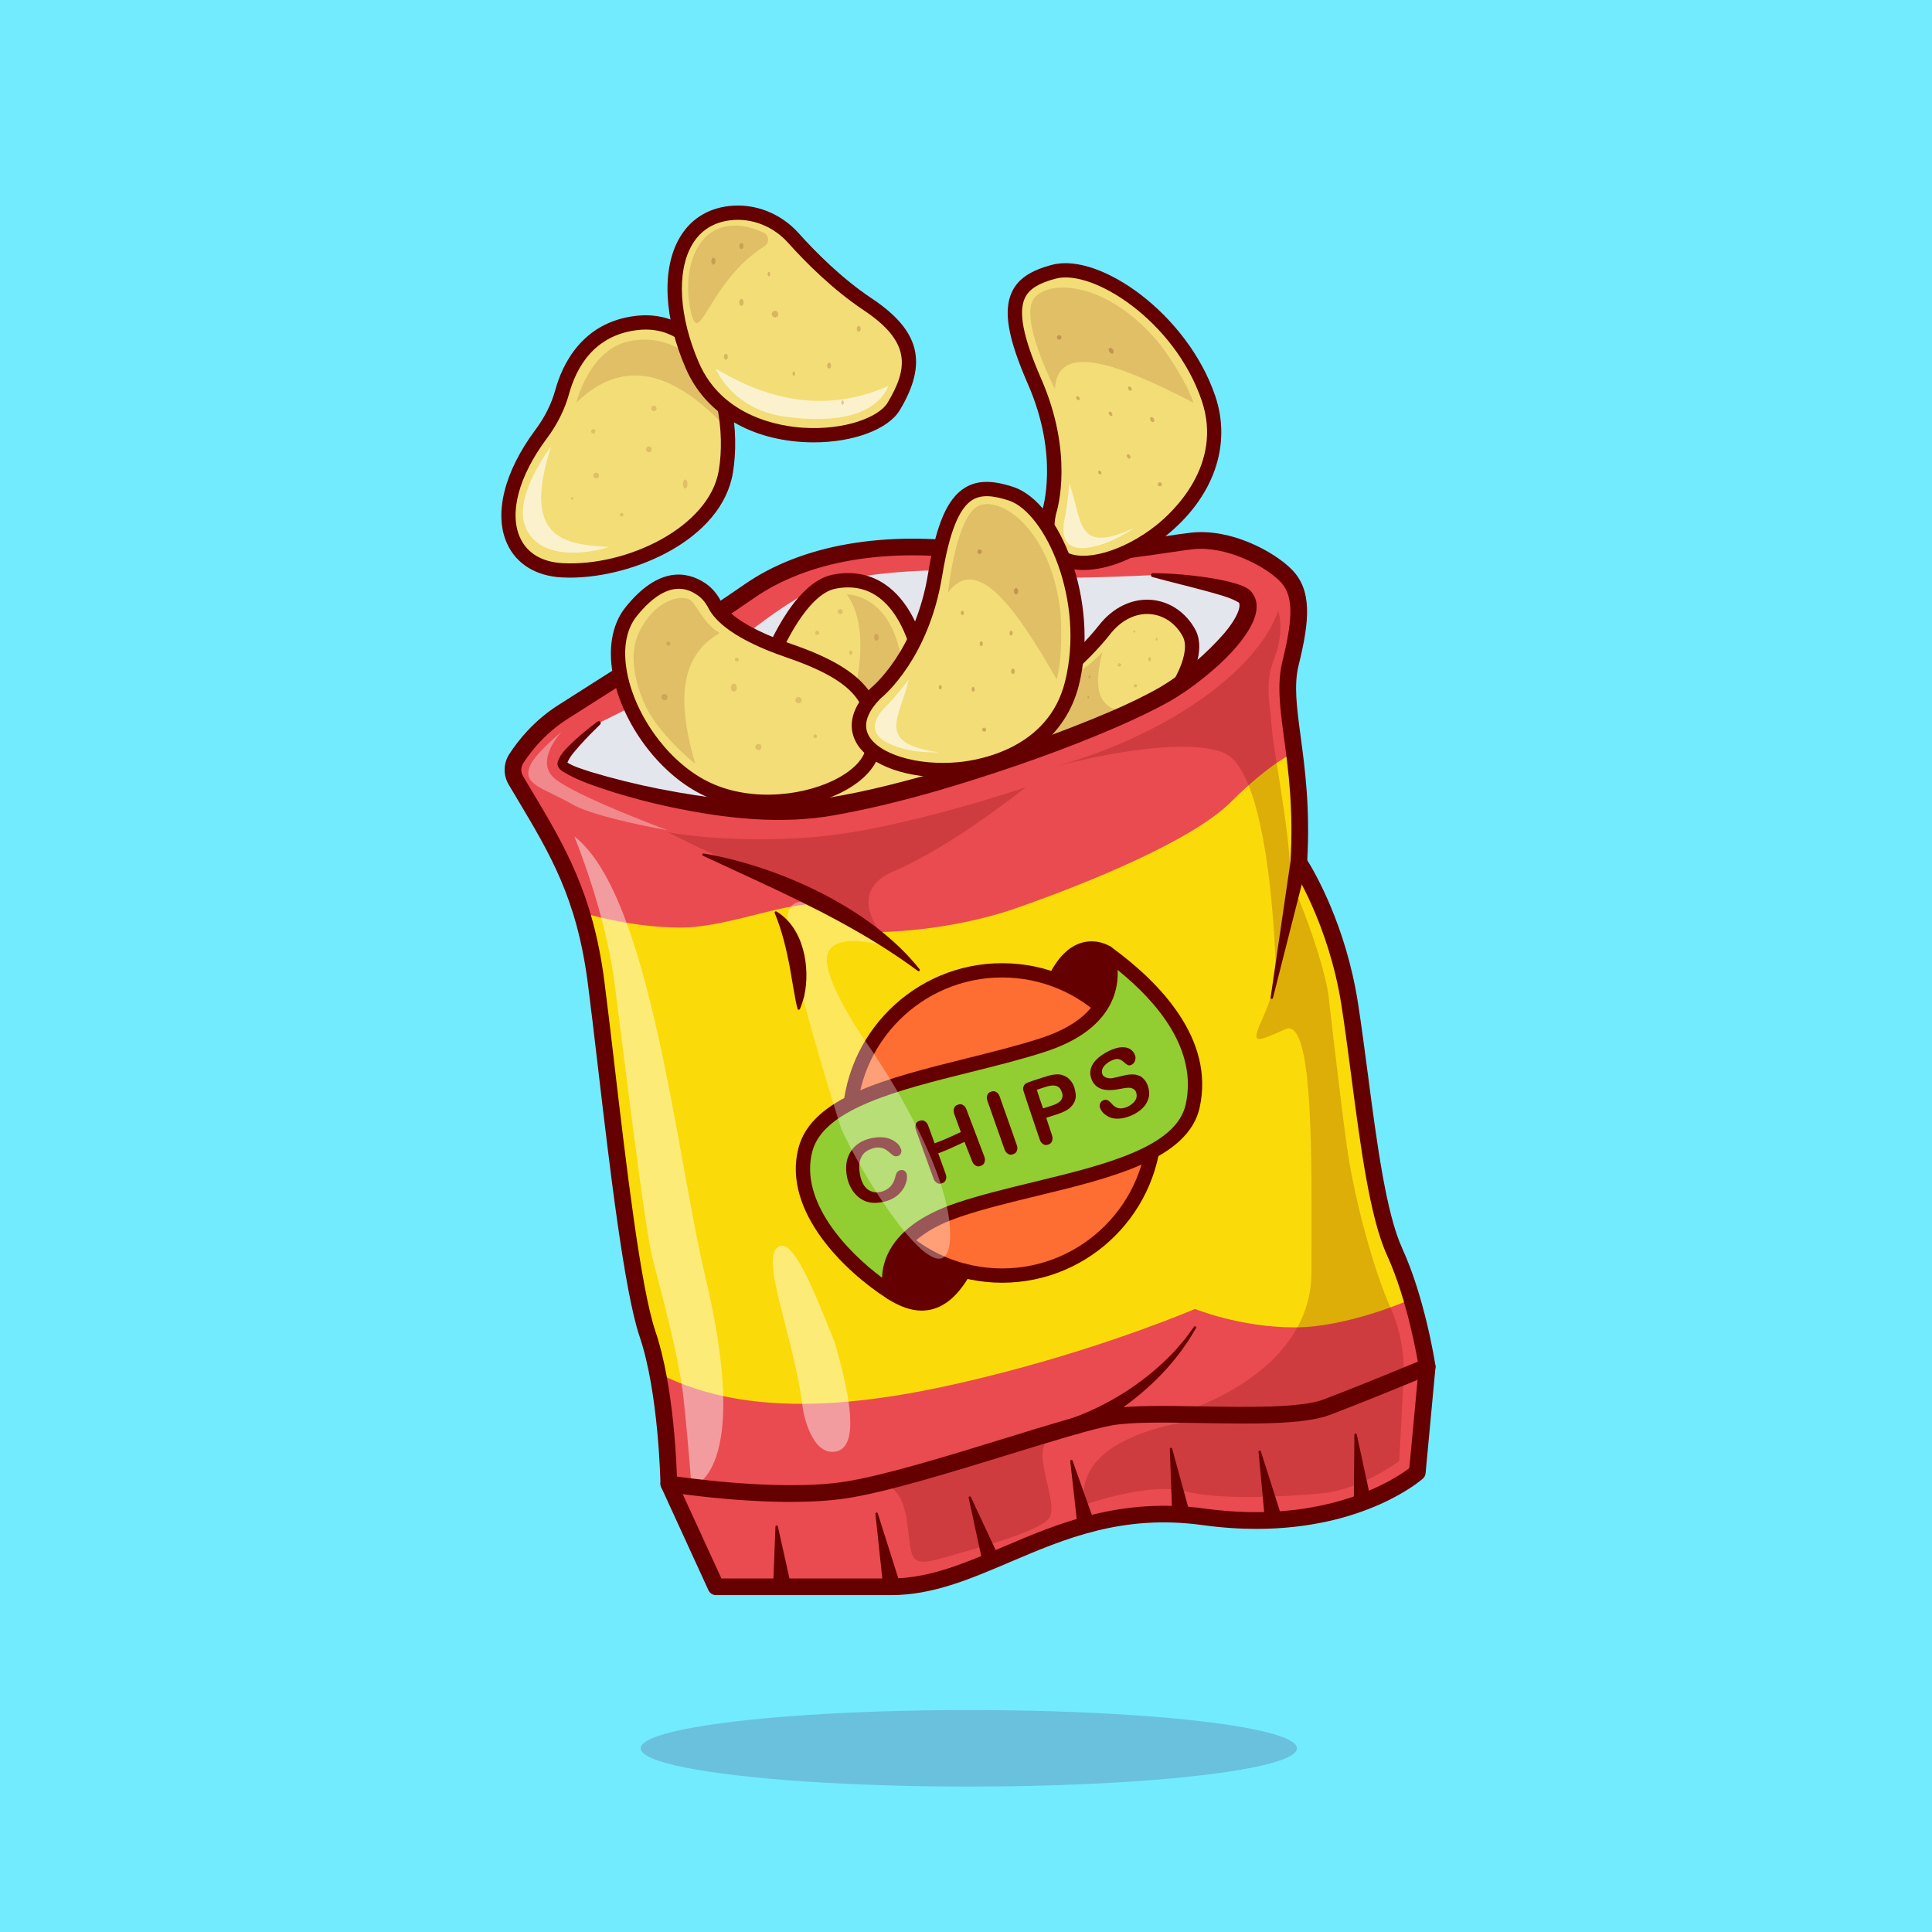 <?xml version="1.0" encoding="utf-8"?>
<!-- Generator: Adobe Illustrator 27.5.0, SVG Export Plug-In . SVG Version: 6.00 Build 0)  -->
<svg version="1.1" id="Layer_1" xmlns="http://www.w3.org/2000/svg" xmlns:xlink="http://www.w3.org/1999/xlink" x="0px" y="0px"
	 viewBox="0 0 4000 4000" style="enable-background:new 0 0 4000 4000;" xml:space="preserve">
<g>
	<g>
		<rect style="fill:#73EBFF;" width="4000" height="4000"/>
	</g>
	<g>
		<g style="opacity:0.2;">
			<g>
				<ellipse style="fill:#401B56;" cx="2005.887" cy="3619.68" rx="679.428" ry="79.245"/>
			</g>
		</g>
		<g>
			<g>
				<g>
					<path style="fill:#F3DD77;" d="M1120.292,898.846c19.615-26.305,34.906-55.692,43.612-87.33
						c14.168-51.487,52.323-130.73,153.744-142.799c152.131-18.103,206.918,177.075,185.15,307.682
						c-21.768,130.608-206.135,211.545-338.724,204.339C1042.937,1174.156,1009.2,1047.828,1120.292,898.846z"/>
				</g>
				<g style="opacity:0.14;">
					<g>
						<path style="fill:#640000;" d="M1193.399,833.451c0,0,26.048-109.706,109.329-126.949
							c83.281-17.243,132.809,38.194,132.809,38.194l52.924,88.755l14.336,50.986C1398.28,774.03,1294.828,735.539,1193.399,833.451
							z"/>
					</g>
				</g>
				<g>
					<path style="fill:#640000;" d="M1180.071,1195.961c-5.708,0-11.309-0.149-16.802-0.447
						c-53.374-2.901-93.472-27.359-112.908-68.87c-28.594-61.072-6.885-149.536,58.069-236.643
						c19.487-26.135,33.35-53.862,41.206-82.412c14.214-51.655,54.714-140.293,166.262-153.567
						c51.648-6.113,97.722,10.313,133.291,47.581c66.919,70.12,82.266,192.861,68.203,277.229
						C1494.26,1117.643,1311.118,1195.956,1180.071,1195.961z M1337,682.343c-5.745,0-11.614,0.356-17.605,1.069
						c-89.629,10.664-126.27,77.683-141.223,132.029c-8.838,32.114-24.319,63.152-46.016,92.251l0,0
						c-58.325,78.218-78.884,155.376-54.993,206.404c14.805,31.619,45.134,49.553,87.712,51.868
						c133.557,7.244,303.831-75.034,323.328-191.995c13.298-79.797-3.186-191.958-60.425-251.934
						C1402.598,695.648,1372.124,682.343,1337,682.343z M1120.293,898.847h0.049H1120.293z"/>
				</g>
				<g style="opacity:0.63;">
					<g>
						<path style="fill:#FFFFFF;" d="M1140.943,924.363c0,0-77.051,100.219-54.305,163.322
							c22.746,63.102,104.927,66.037,174.633,44.758C1167.177,1127.601,1079.34,1115.281,1140.943,924.363z"/>
					</g>
				</g>
				<g style="opacity:0.14;">
					<g>
						<path style="fill:#640000;" d="M1290.743,1065.673c0,2.026-1.643,3.669-3.669,3.669c-2.026,0-3.669-1.643-3.669-3.669
							c0-2.026,1.642-3.669,3.669-3.669C1289.1,1062.004,1290.743,1063.647,1290.743,1065.673z"/>
					</g>
				</g>
				<g style="opacity:0.14;">
					<g>
						<path style="fill:#640000;" d="M1349.413,930.341c0,3.301-2.676,5.977-5.977,5.977c-3.301,0-5.977-2.676-5.977-5.977
							c0-3.301,2.676-5.977,5.977-5.977C1346.737,924.363,1349.413,927.039,1349.413,930.341z"/>
					</g>
				</g>
				<g style="opacity:0.14;">
					<g>
						<circle style="fill:#640000;" cx="1228.374" cy="892.997" r="4.403"/>
					</g>
				</g>
				<g style="opacity:0.14;">
					<g>
						<path style="fill:#640000;" d="M1359.41,845.578c0,3.124-2.532,5.656-5.656,5.656s-5.656-2.532-5.656-5.656
							c0-3.124,2.532-5.656,5.656-5.656S1359.41,842.455,1359.41,845.578z"/>
					</g>
				</g>
				<g style="opacity:0.14;">
					<g>
						<ellipse style="fill:#640000;" cx="1418.66" cy="1002.081" rx="4.647" ry="9.294"/>
					</g>
				</g>
				<g style="opacity:0.14;">
					<g>
						<path style="fill:#640000;" d="M1240.237,984.532c0,3.276-2.656,5.931-5.931,5.931c-3.276,0-5.931-2.655-5.931-5.931
							c0-3.276,2.655-5.931,5.931-5.931C1237.581,978.601,1240.237,981.256,1240.237,984.532z"/>
					</g>
				</g>
				<g style="opacity:0.14;">
					<g>
						<circle style="fill:#640000;" cx="1184.588" cy="1031.915" r="2.44"/>
					</g>
				</g>
			</g>
			<g>
				<path style="fill:#EA4B50;" d="M2954.793,2829.77l-20.469,218.754c0,0-149.651,132.041-442.192,91.94
					c-292.494-40.101-450.037,144.817-647.185,144.817c-197.1,0-362.436,0-362.436,0l-97.859-213.28
					c0,0-1.826-119.809-23.33-229.851c-5.525-28.115-12.331-55.589-20.667-80.3c-41.087-121.289-80.251-526.192-106.639-729.261
					c-7.102-54.799-17.362-101.607-30.187-143.583c-32.258-105.554-80.595-180.231-135.74-273.257
					c-8.237-13.86-7.99-31.271,0.74-44.885c15.932-24.761,46.661-64.467,95.245-95.739
					c76.305-49.177,269.261-169.133,387.394-251.16c118.132-81.977,290.076-107.429,472.182-81.73
					c182.056,25.747,371.955-14.205,444.412-22.245c72.507-8.089,157.394,34.478,193.549,70.682
					c36.205,36.204,33.047,90.708,10.309,182.451c-12.677,51.15-1.875,107.824,7.891,184.621
					c7.744,60.817,14.847,134.31,9.125,227.731c0,0,78.13,117.392,105.505,293.529c27.374,176.088,45.969,409.885,92.926,512.628
					c14.205,31.124,25.994,65.207,35.563,97.663C2944.83,2763.97,2954.793,2829.77,2954.793,2829.77z"/>
			</g>
			<g style="opacity:0.2;">
				<g>
					<path style="fill:#640000;" d="M1814.886,3072.726c0,0,48.061-11.985,61.635,70.195c13.574,82.18-1.467,105.293,78.878,81.813
						c80.346-23.48,186.853-51.401,214.331-78.878c27.478-27.478-35.182-131.379,0-166.561l-173.827,45.492"/>
				</g>
			</g>
			<g>
				<path style="fill:#E4E6ED;" d="M2446.161,1415.689c-99.882,73.246-446.188,197.544-674.166,244.698
					c-49.078,10.161-92.631,16.721-127.108,18.447c-194.684,9.816-480.814-76.058-480.814-97.317
					c0-21.308,75.812-84.64,75.812-84.64s222.009-108.415,250.222-136.579c28.164-28.213,151.229-128.638,222.453-151.574
					c5.13-1.677,10.901-3.305,17.115-4.834c79.708-20.075,240.358-31.42,320.016-15.932c85.825,16.771,336.787,2.713,336.787,2.713
					s168.048,22.245,190.786,44.984C2600.004,1258.394,2567.45,1326.659,2446.161,1415.689z"/>
			</g>
			<g>
				<path style="fill:#FBDA09;" d="M2922.93,2689.294c0,0-130.463,58.893-242.972,58.893c-112.508,0-205.732-38.177-205.732-38.177
					s-168.246,72.408-399.478,132.091c-231.183,59.683-505.92,108.563-713.427,0.049c-5.525-28.115-12.331-55.589-20.667-80.3
					c-41.087-121.289-80.251-526.192-106.639-729.261c-7.102-54.799-17.362-101.607-30.187-143.583
					c3.059,0.937,100.819,31.468,205.289,31.468c106.146,0,245.438-66.341,306.403-43.948c60.965,22.443,99.29,53.271,99.29,53.271
					s145.063,0.986,291.605-50.41c146.542-51.347,362.337-139.144,442.489-219.296c80.104-80.152,130.907-102.348,130.907-102.348
					c7.744,60.817,14.847,134.31,9.125,227.731c0,0,78.13,117.392,105.505,293.529c27.374,176.088,45.969,409.885,92.926,512.628
					C2901.573,2622.755,2913.362,2656.838,2922.93,2689.294z"/>
			</g>
			<g style="opacity:0.2;">
				<g>
					<path style="fill:#640000;" d="M2684.38,1850.144c0,0,48.794,115.107,65.304,203.891c0,0,22.746,200.388,38.155,314.449
						c15.409,114.062,57.79,265.463,90.897,338.347c33.107,72.884,27.326,143.149,27.326,143.149l-8.894,174.807
						c0,0-79.734,60.272-163.382,67.435c-83.648,7.163-207.896,13.767-281.76-4.944c-73.864-18.711-204.961,27.76-204.961,27.76
						s-55.276-148.707,284.206-181.97l-97.222-4.843c0,0,281.149-75.895,281.149-294.295c0-218.4,6.573-530.489-54.191-503.096
						c-60.763,27.393-71.077,31.796-49.513-16.632s25.62-66.028,43.949-158.23C2673.773,1863.77,2684.38,1850.144,2684.38,1850.144z
						"/>
				</g>
			</g>
			<g>
				<path style="fill:#640000;" d="M1844.971,3302.533h-362.473c-6.748,0-12.878-3.931-15.691-10.066l-97.834-213.279
					c-0.999-2.175-1.533-4.534-1.57-6.929c-0.029-1.86-3.384-187.563-43.115-304.863c-31.924-94.253-62.256-352.869-86.628-560.671
					c-7.471-63.691-14.526-123.85-20.779-171.922c-22.678-174.343-77.173-265.508-146.169-380.925
					c-5.737-9.6-11.565-19.348-17.471-29.304l0,0c-11.677-19.692-11.262-43.843,1.079-63.03
					c18.181-28.264,50.354-68.723,100.378-100.95c19.08-12.292,45.437-29.002,76.094-48.435
					c93.894-59.521,222.488-141.042,310.835-202.363c118.164-82.019,290.2-112.07,484.426-84.634
					c146.211,20.664,297.905-1.797,388.535-15.212c20.381-3.018,37.981-5.622,51.584-7.139
					c81.987-9.131,170.769,38.738,207.668,75.637c42.979,42.979,37.981,105.444,14.822,198.821
					c-10.12,40.806-3.833,87.671,4.128,147.009c8.85,65.972,19.827,147.81,13.726,256.624
					c15.352,24.614,80.154,135.788,104.985,295.427c7.273,46.755,14.06,98.567,20.623,148.674
					c18.433,140.723,37.495,286.24,70.962,359.448c47.422,103.735,67.932,237.109,68.782,242.737
					c0.21,1.384,0.249,2.791,0.117,4.185l-20.452,218.745c-0.408,4.375-2.471,8.43-5.767,11.338
					c-5.5,4.856-120.786,103.933-344.441,103.945c-34.597,0-71.75-2.368-111.533-7.822
					c-165.913-22.756-284.758,27.922-399.67,76.934C2008.098,3269.494,1930.625,3302.533,1844.971,3302.533z M1493.572,3268.007
					h351.399c78.599,0,152.92-31.697,231.606-65.254c113.677-48.479,242.507-103.43,417.908-79.382
					c252.253,34.604,395.349-62.341,423.352-83.733l19.57-209.319c-2.766-17.148-23.42-138.977-65.723-231.511
					c-35.627-77.932-55.029-226.064-73.794-369.319c-6.538-49.905-13.296-101.506-20.505-147.852
					c-26.431-169.917-102.051-285.457-102.81-286.604c-2.075-3.127-3.081-6.855-2.852-10.603
					c6.604-108.274-4.351-189.941-13.154-255.561c-8.447-62.979-15.122-112.722-3.418-159.91
					c23.528-94.875,22.031-138.34-5.725-166.096c-32.334-32.334-112.698-73.164-179.431-65.735
					c-12.988,1.445-30.303,4.009-50.352,6.975c-92.48,13.691-247.261,36.604-398.42,15.249
					c-185.596-26.235-348.916,1.77-459.91,78.809c-88.938,61.733-217.883,143.474-312.036,203.161
					c-30.571,19.377-56.855,36.04-75.879,48.296c-44.827,28.88-73.706,65.21-90.042,90.603c-5.222,8.123-5.383,18.369-0.42,26.741
					l0,0c5.884,9.922,11.692,19.636,17.41,29.202c68.237,114.15,127.17,212.734,150.771,394.187
					c6.282,48.286,13.35,108.55,20.833,172.354c24.182,206.191,54.28,462.808,85.037,553.618
					c38.804,114.561,44.226,283.938,44.863,311.736L1493.572,3268.007z"/>
			</g>
			<g style="opacity:0.45;">
				<path style="fill:#FFFFFF;" d="M1729.035,3005.463c-49.818,7.595-65.749-82.126-66.637-87.551
					c-0.049-0.149-0.049-0.248-0.049-0.248c-17.707-151.869-95.492-324.308-46.316-338.266c29.2-8.286,71.817,98.5,113.002,202.082
					l4.16,15.407C1759.139,2890.901,1780.381,2997.621,1729.035,3005.463z"/>
			</g>
			<g>
				<g>
					<path style="fill:#F3DD77;" d="M2155.591,1427.229c0,0,76.799-54.096,131.586-123.812
						c54.787-69.715,139.807-57.492,174.633,7.329s-81.202,225.261-203.004,256.079S2024.005,1551.04,2155.591,1427.229z"/>
				</g>
				<g style="opacity:0.14;">
					<g>
						<path style="fill:#640000;" d="M2282.379,1350.368c0,0-28.948,30.267-51.392,41.457
							c-22.444,11.19-72.706,144.916-72.706,144.916l168.763-63.836C2282.039,1468.011,2259.559,1436.227,2282.379,1350.368z"/>
					</g>
				</g>
				<g>
					<path style="fill:#640000;" d="M2188.218,1590.87c-44.077,0-83.206-11.789-99.431-41.392
						c-13.149-23.992-13.994-66.545,56.665-133.027c0.505-0.476,1.047-0.918,1.614-1.318c0.752-0.53,75.737-53.75,128.479-120.859
						c28.86-36.729,68.469-55.796,108.774-52.3c37.659,3.267,71.499,26.358,90.525,61.768c12.649,23.542,10.386,56.299-6.543,94.727
						c-31.396,71.262-114.219,159.514-205.867,182.703C2238.196,1587.304,2212.456,1590.87,2188.218,1590.87z M2164.998,1438.698
						c-43.203,40.849-61.519,76.013-50.259,96.555c14.475,26.416,74.851,33.821,140.435,17.226
						c79.561-20.129,157.07-100.181,186.042-165.945c12.935-29.355,15.618-53.784,7.559-68.784
						c-14.497-26.982-38.923-43.855-67.014-46.292c-30.164-2.593-60.366,12.371-82.947,41.101
						C2245.857,1379.945,2174.216,1432.111,2164.998,1438.698z"/>
				</g>
				<g style="opacity:0.14;">
					<g>
						<path style="fill:#640000;" d="M2350.646,1307.627c0,1.182-0.958,2.14-2.14,2.14c-1.182,0-2.14-0.958-2.14-2.14
							c0-1.182,0.958-2.14,2.14-2.14C2349.688,1305.487,2350.646,1306.445,2350.646,1307.627z"/>
					</g>
				</g>
				<g style="opacity:0.14;">
					<g>
						<circle style="fill:#640000;" cx="2253.424" cy="1443.554" r="2.14"/>
					</g>
				</g>
				<g style="opacity:0.14;">
					<g>
						<ellipse style="fill:#640000;" cx="2380.241" cy="1364.676" rx="2.935" ry="4.403"/>
					</g>
				</g>
				<g style="opacity:0.14;">
					<g>
						<path style="fill:#640000;" d="M2396.75,1323.219c0,1.621-0.876,2.935-1.957,2.935s-1.957-1.314-1.957-2.935
							s0.876-2.935,1.957-2.935S2396.75,1321.598,2396.75,1323.219z"/>
					</g>
				</g>
				<g style="opacity:0.14;">
					<g>
						<ellipse style="fill:#640000;" cx="2255.564" cy="1401.486" rx="1.957" ry="2.935"/>
					</g>
				</g>
				<g style="opacity:0.14;">
					<g>
						<path style="fill:#640000;" d="M2321.174,1376.661c0,1.959-1.588,3.546-3.546,3.546c-1.958,0-3.546-1.588-3.546-3.546
							c0-1.959,1.588-3.547,3.546-3.547C2319.586,1373.114,2321.174,1374.702,2321.174,1376.661z"/>
					</g>
				</g>
				<g style="opacity:0.14;">
					<g>
						<path style="fill:#640000;" d="M2354.192,1419.742c0,1.959-1.588,3.547-3.546,3.547c-1.958,0-3.546-1.588-3.546-3.547
							s1.588-3.546,3.546-3.546C2352.605,1416.196,2354.192,1417.784,2354.192,1419.742z"/>
					</g>
				</g>
			</g>
			<g>
				<g>
					<path style="fill:#F3DD77;" d="M2171.825,1061.376c0,0,38.954-114.343-30.01-271.929
						c-68.964-157.586-46.798-204.319,40.801-227.021c87.599-22.702,262.037,94.138,319.266,261.706
						C2594.31,1094.767,2121.53,1297.262,2171.825,1061.376z"/>
				</g>
				<g>
					<path style="fill:#640000;" d="M2243.357,1180.121c-20.891,0-39.448-4.365-54.175-13.474
						c-22.141-13.696-45.635-43.611-31.831-108.357c0.12-0.562,0.273-1.116,0.457-1.658c0.483-1.455,35.916-111.667-29.551-261.252
						c-41.826-95.579-51.611-152.944-32.72-191.816c13.015-26.787,38.728-43.894,83.364-55.461
						c98.064-25.391,279.038,101.58,336.982,271.247c35.09,102.749-3.582,211.619-103.45,291.226
						C2356.418,1155.226,2293.242,1180.121,2243.357,1180.121z M2186.135,1065.221c-5.5,26.345-6.606,60.657,18.616,76.255
						c38.34,23.723,121.465-0.019,189.236-54.043c33.591-26.777,139.641-124.556,93.889-258.518
						c-56.204-164.578-225.186-271.973-301.55-252.166c-35.491,9.199-55.283,21.458-64.172,39.749
						c-14.314,29.456-3.757,82.524,33.218,167.017C2223.357,938.864,2190.054,1053.007,2186.135,1065.221z"/>
				</g>
				<g style="opacity:0.14;">
					<g>
						<path style="fill:#640000;" d="M2184.083,805.179c0,0-75.742-147.36-42.662-188.052s155.777-32.627,260.912,96.656
							c0,0,50.849,66.722,68.491,119.997C2317.809,754.508,2189.598,705.356,2184.083,805.179z"/>
					</g>
				</g>
				<g style="opacity:0.63;">
					<g>
						<path style="fill:#FFFFFF;" d="M2213.902,1000.396c0,0-3.734,45.711-9.757,73.958c-6.023,28.247-4.16,65.956,46.119,59.877
							c50.279-6.079,97.533-41.096,97.533-41.096C2226.636,1149.263,2241.607,1078.628,2213.902,1000.396z"/>
					</g>
				</g>
				<g style="opacity:0.23;">
					<g>
						<path style="fill:#640000;" d="M2196.898,696.042c1.406,2.167,0.788,5.064-1.38,6.47c-2.167,1.406-5.064,0.788-6.47-1.38
							c-1.406-2.167-0.788-5.064,1.38-6.47C2192.596,693.256,2195.493,693.874,2196.898,696.042z"/>
					</g>
					<g>
						<path style="fill:#640000;" d="M2304.312,723.785c1.984,3.06,1.939,6.613-0.101,7.936s-5.302-0.085-7.287-3.145
							c-1.985-3.06-1.939-6.613,0.101-7.936C2299.065,719.316,2302.327,720.725,2304.312,723.785z"/>
					</g>
					<g>
						<path style="fill:#640000;" d="M2339.487,943.22c1.488,2.295,1.471,4.949-0.039,5.929c-1.51,0.979-3.94-0.087-5.429-2.382
							c-1.488-2.295-1.471-4.949,0.039-5.929C2335.568,939.859,2337.999,940.925,2339.487,943.22z"/>
					</g>
					<g>
						<path style="fill:#640000;" d="M2341.944,802.794c1.488,2.295,1.471,4.949-0.039,5.928c-1.51,0.979-3.941-0.087-5.429-2.382
							s-1.471-4.949,0.039-5.929C2338.025,799.433,2340.455,800.499,2341.944,802.794z"/>
					</g>
					<g>
						<path style="fill:#640000;" d="M2302.095,854.873c1.488,2.295,1.471,4.949-0.039,5.929c-1.51,0.979-3.941-0.087-5.429-2.382
							c-1.488-2.295-1.471-4.949,0.039-5.929C2298.176,851.511,2300.606,852.578,2302.095,854.873z"/>
					</g>
					<g>
						<path style="fill:#640000;" d="M2388.692,866.709c1.709,2.635,1.647,5.709-0.138,6.867c-1.785,1.158-4.617-0.04-6.326-2.675
							c-1.709-2.635-1.647-5.71,0.138-6.867C2384.151,862.876,2386.983,864.074,2388.692,866.709z"/>
					</g>
					<g>
						<path style="fill:#640000;" d="M2279.685,976.756c1.323,2.04,1.236,4.446-0.195,5.374c-1.431,0.928-3.664,0.026-4.987-2.014
							c-1.323-2.04-1.235-4.446,0.196-5.374C2276.129,973.814,2278.362,974.716,2279.685,976.756z"/>
					</g>
					<g>
						<path style="fill:#640000;" d="M2234.395,822.692c1.323,2.04,1.235,4.446-0.196,5.374c-1.431,0.928-3.663,0.027-4.986-2.013
							c-1.323-2.04-1.236-4.446,0.195-5.374C2230.839,819.75,2233.072,820.652,2234.395,822.692z"/>
					</g>
					<g>
						<path style="fill:#640000;" d="M2404.755,1000.372c1.268,1.955,0.711,4.568-1.244,5.836c-1.955,1.268-4.568,0.711-5.835-1.244
							c-1.268-1.955-0.711-4.568,1.244-5.836C2400.875,997.86,2403.487,998.417,2404.755,1000.372z"/>
					</g>
				</g>
			</g>
			<g>
				<g>
					<path style="fill:#F3DD77;" d="M1591.092,1376.539c0,0,56.743-156.725,135.989-172.283
						c79.245-15.558,155.311,29.201,185.884,191.238c30.573,162.037,58.211,285.307-56.254,310.254
						c-114.465,24.948-280.03-10.474-280.03-159.08S1591.092,1376.539,1591.092,1376.539z"/>
				</g>
				<g style="opacity:0.14;">
					<g>
						<path style="fill:#640000;" d="M1753.251,1230.583c0,0,90.618-1.974,112.998,135.032l-108.022,109.491
							C1758.226,1475.106,1813.418,1312.947,1753.251,1230.583z"/>
					</g>
				</g>
				<g>
					<path style="fill:#640000;" d="M1786.477,1727.848c-56.074,0-118.118-13.083-164.358-50.332
						c-39.407-31.743-60.237-76.99-60.237-130.847c0-129.246,10.715-166.047,15.637-176.099
						c5.415-14.646,62.7-164.341,146.709-180.833c40.347-7.927,76.648-1.213,107.898,19.944
						c46.282,31.34,78.372,92.932,95.378,183.069l3.147,16.626c28.865,152.217,53.792,283.677-70.791,310.83
						C1838.293,1724.906,1813.052,1727.846,1786.477,1727.848z M1603.726,1384.391c-1.899,4.775-12.249,36.563-12.249,162.278
						c0,45.229,16.555,81.499,49.207,107.8c56.169,45.244,147.395,51.094,212.874,36.821
						c92.153-20.086,79.839-108.589,48.018-276.399l-3.152-16.653c-15.491-82.102-43.379-137.297-82.891-164.05
						c-24.478-16.577-53.279-21.755-85.601-15.413c-58.176,11.421-109.905,121.394-124.929,162.805
						C1604.404,1383.231,1604.639,1383.334,1603.726,1384.391z M1603.386,1384.772L1603.386,1384.772L1603.386,1384.772z
						 M1591.091,1376.54h0.049H1591.091z"/>
				</g>
				<g style="opacity:0.14;">
					<g>
						<path style="fill:#640000;" d="M1696.018,1310.195c0,2.33-1.889,4.219-4.219,4.219c-2.33,0-4.219-1.889-4.219-4.219
							c0-2.33,1.889-4.219,4.219-4.219C1694.129,1305.976,1696.018,1307.865,1696.018,1310.195z"/>
					</g>
				</g>
				<g style="opacity:0.14;">
					<g>
						<path style="fill:#640000;" d="M1744.813,1266.354c0,2.837-2.3,5.136-5.136,5.136s-5.136-2.3-5.136-5.136
							c0-2.837,2.3-5.136,5.136-5.136S1744.813,1263.517,1744.813,1266.354z"/>
					</g>
				</g>
				<g style="opacity:0.14;">
					<g>
						<path style="fill:#640000;" d="M1764.624,1351.285c0,2.533-1.432,4.586-3.199,4.586c-1.767,0-3.199-2.053-3.199-4.586
							c0-2.533,1.432-4.586,3.199-4.586C1763.192,1346.699,1764.624,1348.753,1764.624,1351.285z"/>
					</g>
				</g>
				<g style="opacity:0.14;">
					<g>
						<path style="fill:#640000;" d="M1819.288,1319.367c0,3.951-2.142,7.154-4.784,7.154c-2.642,0-4.784-3.203-4.784-7.154
							s2.142-7.154,4.784-7.154C1817.146,1312.213,1819.288,1315.416,1819.288,1319.367z"/>
					</g>
				</g>
			</g>
			<g>
				<path style="fill:#EA4B50;" d="M2386.478,1190.655c0,0,168.029,22.257,190.775,45.003
					c22.746,22.746-9.783,90.985-131.097,180.013c-121.313,89.029-606.567,253.389-801.256,263.172s-480.851-76.065-480.851-97.344
					s75.821-84.626,75.821-84.626s-179.627,57.904-54.787,182.744s748.915,166.522,973.198,75.536s401.17-268.431,425.724-327.926
					C2608.56,1367.734,2754.331,1162.283,2386.478,1190.655z"/>
			</g>
			<g style="opacity:0.34;">
				<g>
					<path style="fill:#FFFFFF;" d="M1163.157,1514.484c0,0-58.34,61.513-14.315,97.833
						c44.025,36.321,233.333,106.621,233.333,106.621s-148.216-25.738-195.887-52.961c-63.127-36.049-108.36-41.225-87.341-83.743
						C1111.053,1557.744,1163.157,1514.484,1163.157,1514.484z"/>
				</g>
			</g>
			<g style="opacity:0.2;">
				<g>
					<path style="fill:#640000;" d="M1382.174,1722.869c0,0,81.438,41.972,174.155,81.301
						c92.717,39.329,295.054,159.501,295.054,159.501s-119.792-109.757,0-160.36c119.792-50.603,272.412-173.384,272.412-173.384
						s-262.158,89.028-439.988,103.214C1505.977,1747.327,1382.174,1722.869,1382.174,1722.869z"/>
				</g>
			</g>
			<g>
				<path style="fill:#640000;" d="M1242.493,1500.013c-14.092,13.623-27.966,27.653-40.97,42.108
					c-10.299,12.151-22.605,24.173-27.595,39.119c0.057,0.098,0.082,0.157,0.055,0.227c-0.046,0.388,0.089-0.86-0.1-1.483
					c-0.104-0.537-0.318-0.941-0.436-1.408c-0.062-0.225-0.334-0.574-0.347-0.623l0.048-0.038
					c14.817,9.602,32.882,14.421,49.705,20.146c93.233,28.194,190.066,46.568,286.543,57.629
					c67.276,7.436,135.103,8.628,201.613-3.406c86.673-13.768,171.706-36.98,256.486-61.414
					c112.833-33.363,224.405-71.759,332.535-118.178c35.323-15.205,71.063-32.161,104.382-51.409
					c47.571-28.748,93.377-67.835,130.201-110.106c11.883-14.069,22.701-29.387,28.548-44.17c2.968-7.192,3.716-14.432,2.792-17.148
					c-0.225-0.993-0.558-1.531-1.051-2.086c-0.142-0.115-0.12-0.313-0.859-0.752c-18.737-10.953-42.596-16.266-63.86-22.529
					c-37.559-10.335-76.014-19.275-114.242-29.781c-2.214-0.59-3.521-2.873-2.914-5.08c0.504-1.835,2.174-3.036,3.989-3.032
					c40.031,0.342,79.574,4.001,119.158,10.153c19.885,3.405,39.491,6.841,60.103,14.059c6.743,2.379,15.102,5.759,21.724,11.391
					c45.482,45.866-33.642,126.66-67.66,157.154c-30.514,27.089-62.031,51.446-98.253,72.41
					c-34.755,19.476-71.959,36.812-108.184,52.758c-109.337,47.393-221.985,86.76-335.895,121.575
					c-80.796,24.625-163.108,45.888-246.275,61.036c-114.357,21.145-231.825,7.37-344.439-16.401
					c-39.04-8.193-77.583-18.464-115.765-30.08c-35.99-11.953-73.025-22.922-105.737-42.858c-2.453-1.782-4.834-3.308-7.841-6.74
					l-1.138-1.458c-0.389-0.535-0.898-1.465-1.273-2.22c-0.737-0.774-1.648-5.463-1.365-6.428c0.101-1.157,0.245-2.325,0.438-3.454
					c6.131-19.28,22.758-32.32,36.349-45.857c14.869-13.501,30.281-25.993,46.285-37.906c1.816-1.351,4.383-0.975,5.734,0.84
					C1244.24,1496.264,1243.997,1498.612,1242.493,1500.013L1242.493,1500.013z"/>
			</g>
			<g>
				<g>
					<path style="fill:#F3DD77;" d="M1450.868,1219.016c12.737,8.232,22.401,20.281,29.326,33.773
						c9.81,19.114,42.751,56.645,153.351,94.482c158.001,54.053,183.733,112.498,174.536,198.964
						c-9.197,86.465-204.375,152.503-343.298,87.933c-138.924-64.57-234.8-272.466-158.001-367.854
						C1367.266,1191.19,1415.986,1196.47,1450.868,1219.016z"/>
				</g>
				<g>
					<path style="fill:#640000;" d="M1589.172,1675.136c-43.506,0-88.669-8.047-130.627-27.549
						c-86.782-40.334-163.669-138.359-186.973-238.374c-14.307-61.394-5.896-115.439,23.684-152.178
						c68.372-84.924,126.729-74.309,163.643-50.447l0,0c14.116,9.124,25.71,22.395,34.46,39.446
						c7.043,13.726,35.273,49.707,144.976,87.236c167.275,57.227,194.302,121.995,184.46,214.529
						c-3.467,32.583-28.435,63.574-70.305,87.266C1711.313,1658.361,1651.975,1675.136,1589.172,1675.136z M1405.535,1219.005
						c-21.707,0-51.191,11.833-87.227,56.589c-23.748,29.497-30.11,74.565-17.915,126.904
						c21.379,91.746,91.543,181.494,170.627,218.252c88.911,41.323,201.563,25.523,266.897-11.445
						c33.33-18.857,53.022-41.811,55.449-64.636c8.65-81.326-14.434-132.019-164.612-183.396
						c-109.795-37.563-148.55-76.052-161.726-101.729c-6.353-12.375-14.492-21.831-24.194-28.103
						C1436.262,1227.194,1423.586,1219.005,1405.535,1219.005z"/>
				</g>
				<g style="opacity:0.14;">
					<g>
						<path style="fill:#640000;" d="M1360.808,1500.805c-12.988-17.036-23.696-35.7-31.494-55.652
							c-13.64-34.896-28.801-92.519-5.045-138.605c36.688-71.174,93.186-76.31,107.128-62.369s27.515,48.795,58.7,66.404
							c-87.831,50.05-85.77,151.031-50.629,270.754C1439.468,1581.338,1397.341,1548.724,1360.808,1500.805z"/>
					</g>
				</g>
				<g style="opacity:0.14;">
					<g>
						<path style="fill:#640000;" d="M1576.679,1546.668c0,3.546-2.875,6.42-6.42,6.42c-3.546,0-6.42-2.874-6.42-6.42
							c0-3.546,2.875-6.42,6.42-6.42C1573.805,1540.248,1576.679,1543.122,1576.679,1546.668z"/>
					</g>
				</g>
				<g style="opacity:0.14;">
					<g>
						<circle style="fill:#640000;" cx="1653.264" cy="1449.65" r="6.42"/>
					</g>
				</g>
				<g style="opacity:0.14;">
					<g>
						<path style="fill:#640000;" d="M1382.174,1443.229c0,3.546-2.875,6.42-6.42,6.42c-3.546,0-6.42-2.875-6.42-6.42
							s2.875-6.42,6.42-6.42C1379.3,1436.809,1382.174,1439.683,1382.174,1443.229z"/>
					</g>
				</g>
				<g style="opacity:0.14;">
					<g>
						<path style="fill:#640000;" d="M1691.695,1524.38c0,2.178-1.766,3.944-3.944,3.944c-2.178,0-3.944-1.766-3.944-3.944
							c0-2.178,1.766-3.944,3.944-3.944C1689.929,1520.437,1691.695,1522.202,1691.695,1524.38z"/>
					</g>
				</g>
				<g style="opacity:0.14;">
					<g>
						<circle style="fill:#640000;" cx="1525.439" cy="1365.615" r="3.944"/>
					</g>
				</g>
				<g style="opacity:0.14;">
					<g>
						<path style="fill:#640000;" d="M1387.983,1332.596c0,2.296-1.861,4.158-4.158,4.158c-2.296,0-4.158-1.862-4.158-4.158
							s1.861-4.158,4.158-4.158C1386.121,1328.438,1387.983,1330.3,1387.983,1332.596z"/>
					</g>
				</g>
				<g style="opacity:0.14;">
					<g>
						<ellipse style="fill:#640000;" cx="1519.324" cy="1423.582" rx="6.115" ry="8.071"/>
					</g>
				</g>
			</g>
			<g>
				<g>
					<path style="fill:#F3DD77;" d="M1813.174,1435.136c0,0,94.899-74.74,122.781-244.481
						c27.883-169.741,71.908-196.89,157.756-168.274c85.849,28.616,168.631,221.56,125.471,393.29
						C2149.476,1693.03,1642.628,1605.682,1813.174,1435.136z"/>
				</g>
				<g>
					<path style="fill:#640000;" d="M1951.245,1609.154c-85.791,0-158.823-29.78-180.789-76.25
						c-11.123-23.538-14.558-61.421,32.253-108.232c0.405-0.403,0.833-0.784,1.282-1.14l0,0
						c0.903-0.72,90.85-73.884,117.361-235.274c16.912-102.952,39.915-156.406,76.914-178.743
						c25.498-15.396,56.379-15.752,100.125-1.172c96.055,32.019,178.845,237.046,135.142,410.935
						c-26.465,105.303-118.149,175.603-245.259,188.054C1975.754,1608.561,1963.364,1609.154,1951.245,1609.154z M1823.088,1446.149
						c-18.948,19.111-38.547,47.295-25.874,74.109c19.268,40.759,101.912,66.079,188.176,57.622
						c42.754-4.189,184.937-28.523,219.441-165.813c42.39-168.669-40.977-350.708-115.801-375.647
						c-34.783-11.594-58.059-12.073-75.469-1.57c-28.035,16.924-48.057,67.195-63.005,158.203
						C1923.069,1360.387,1833.022,1438.034,1823.088,1446.149z"/>
				</g>
				<g style="opacity:0.14;">
					<g>
						<path style="fill:#640000;" d="M1962.859,1226.853c0,0,16.632-164.849,66.527-180.992s148.451,57.385,166.317,223.06
							c0,0,6.359,83.648-7.827,137.945C2102.626,1257.101,2021.8,1146.101,1962.859,1226.853z"/>
					</g>
				</g>
				<g style="opacity:0.63;">
					<g>
						<path style="fill:#FFFFFF;" d="M1881.657,1406.867c0,0-28.005,36.32-48.427,56.743s-39.378,53.075,6.115,75.332
							c45.492,22.257,104.192,18.588,104.192,18.588C1811.341,1538.698,1862.335,1487.579,1881.657,1406.867z"/>
					</g>
				</g>
				<g style="opacity:0.23;">
					<g>
						<path style="fill:#640000;" d="M2032.993,1142.258c0,2.583-2.094,4.678-4.677,4.678c-2.583,0-4.678-2.094-4.678-4.678
							c0-2.583,2.094-4.678,4.678-4.678C2030.899,1137.58,2032.993,1139.675,2032.993,1142.258z"/>
					</g>
					<g>
						<path style="fill:#640000;" d="M2108.019,1223.98c0,3.647-1.971,6.604-4.402,6.604s-4.403-2.957-4.403-6.604
							c0-3.647,1.971-6.604,4.403-6.604S2108.019,1220.332,2108.019,1223.98z"/>
					</g>
					<g>
						<path style="fill:#640000;" d="M2018.135,1427.229c0,2.735-1.459,4.953-3.259,4.953s-3.259-2.217-3.259-4.953
							s1.459-4.953,3.259-4.953S2018.135,1424.493,2018.135,1427.229z"/>
					</g>
					<g>
						<path style="fill:#640000;" d="M2096.603,1310.746c0,2.735-1.459,4.953-3.259,4.953c-1.8,0-3.259-2.217-3.259-4.953
							s1.459-4.953,3.259-4.953C2095.144,1305.793,2096.603,1308.01,2096.603,1310.746z"/>
					</g>
					<g>
						<path style="fill:#640000;" d="M2034.833,1332.758c0,2.735-1.459,4.953-3.259,4.953s-3.259-2.217-3.259-4.953
							c0-2.735,1.459-4.953,3.259-4.953S2034.833,1330.023,2034.833,1332.758z"/>
					</g>
					<g>
						<path style="fill:#640000;" d="M2101.049,1389.807c0,3.141-1.725,5.687-3.852,5.687s-3.852-2.546-3.852-5.687
							c0-3.141,1.725-5.687,3.852-5.687S2101.049,1386.667,2101.049,1389.807z"/>
					</g>
					<g>
						<ellipse style="fill:#640000;" cx="1946.624" cy="1422.826" rx="3.088" ry="4.403"/>
					</g>
					<g>
						<ellipse style="fill:#640000;" cx="1992.453" cy="1268.922" rx="3.088" ry="4.403"/>
					</g>
					<g>
						<path style="fill:#640000;" d="M2041.798,1510.693c0,2.33-1.889,4.219-4.219,4.219c-2.33,0-4.219-1.889-4.219-4.219
							c0-2.33,1.889-4.219,4.219-4.219C2039.909,1506.474,2041.798,1508.363,2041.798,1510.693z"/>
					</g>
				</g>
			</g>
			<g>
				<path style="fill:#640000;" d="M2183.77,2043.063c-2.148,0-4.326-0.469-6.392-1.458c-7.368-3.535-10.476-12.375-6.941-19.744
					c18.821-39.229,42.612-62.944,70.715-70.488c32.517-8.723,57.947,8.269,59.014,8.994c6.75,4.607,8.486,13.814,3.879,20.564
					c-4.59,6.719-13.733,8.459-20.466,3.945c-0.845-0.549-16.025-10.154-35.171-4.805c-18.955,5.286-36.689,24.163-51.287,54.592
					C2194.575,2039.967,2189.282,2043.063,2183.77,2043.063z"/>
			</g>
			<g>
				<g>
					<path style="fill:#640000;" d="M2291.824,1972.589c0,0-61.269-41.824-108.045,55.674c0,0,83.831,25.773,117.584,73.221
						C2311.011,2055.001,2310.401,2011.332,2291.824,1972.589z"/>
				</g>
				<g>
					<circle style="fill:#FE6D31;" cx="2074.749" cy="2324.948" r="316.002"/>
				</g>
				<g>
					<path style="fill:#640000;" d="M2074.749,2655.749c-182.402,0-330.798-148.396-330.798-330.801
						c0-182.402,148.396-330.798,330.798-330.798c182.405,0,330.801,148.396,330.801,330.798
						C2405.549,2507.353,2257.153,2655.749,2074.749,2655.749z M2074.749,2023.744c-166.084,0-301.204,135.12-301.204,301.204
						c0,166.086,135.12,301.206,301.204,301.206c166.086,0,301.206-135.12,301.206-301.206
						C2375.955,2158.864,2240.835,2023.744,2074.749,2023.744z"/>
				</g>
				<g>
					<path style="fill:#92CD31;" d="M1844.969,2676.256c0,0-41.09-110.796,140.146-171.698s454.926-80.713,484.276-214.989
						c29.35-134.276-80.713-246.54-177.568-316.98c0,0,55.128,130.608-134.228,191.509s-456.441,86.583-490.194,216.457
						C1633.649,2510.428,1776.731,2632.965,1844.969,2676.256z"/>
				</g>
				<g>
					<path style="fill:#640000;" d="M1844.897,2691.032c-2.72,0-5.444-0.752-7.854-2.28
						c-84.502-53.608-218.342-179.631-183.962-311.921c27.471-105.701,183.25-144.502,348.174-185.583
						c51.44-12.813,104.631-26.062,151.809-41.235c62.666-20.154,103.513-49.922,121.411-88.477
						c19.888-42.844,3.855-82.852,3.691-83.252c-2.52-6.121-0.679-13.203,4.526-17.295c5.2-4.092,12.478-4.26,17.834-0.366
						c100.732,73.259,214.304,190.344,183.32,332.107c-23.469,107.373-182.488,145.894-336.272,183.147
						c-53.999,13.081-109.834,26.609-157.747,42.708c-64.299,21.609-106.138,51.533-124.353,88.948
						c-16.682,34.268-7.014,62.495-6.594,63.679c2.107,5.95,0.227,12.632-4.707,16.565
						C1851.472,2689.931,1848.188,2691.032,1844.897,2691.032z M2313.899,2008.139c0.959,18.43-1.345,41.37-12.322,65.293
						c-21.392,46.628-68.308,81.873-139.451,104.753c-48.125,15.479-101.804,28.848-153.718,41.78
						c-149.277,37.183-303.638,75.63-326.685,164.312c-26.716,102.805,71.44,206.772,144.519,261.086
						c0.398-14.172,3.391-31.47,12.205-49.915c21.609-45.227,69.37-80.525,141.953-104.917
						c49.128-16.509,105.598-30.188,160.208-43.418c144.939-35.11,294.812-71.416,314.329-160.703
						C2479.509,2173.976,2398.147,2076.254,2313.899,2008.139z"/>
				</g>
				<g>
					<path style="fill:#640000;" d="M1844.97,2676.256c53.875,34.745,105.36,35.642,151.077-45.188
						c0,0-51.377-14.793-121.772-61.846C1874.274,2569.222,1828.46,2597.378,1844.97,2676.256z"/>
				</g>
				<g>
					<g>
						<path style="fill:#640000;" d="M1877.508,2432.239c0.482,4.236,0.457,9.157-1.066,14.478
							c-1.522,5.32-3.851,11.135-7.75,16.635c-3.899,5.499-9.089,10.958-15.597,15.2c-6.508,4.241-15.045,7.84-23.058,9.633
							c-6.075,1.359-13.083,2.304-19.108,2.25c-6.025-0.054-11.142-0.789-16.616-2.572c-5.474-1.781-10.341-4.481-14.866-7.862
							c-4.525-3.381-8.148-7.066-11.638-11.524c-3.49-4.458-6.352-9.307-8.719-14.625c-2.366-5.317-4.337-11.649-5.448-17.361
							c-1.805-9.277-2.49-19.336-1.104-28.266c1.385-8.93,4.055-16.31,8.546-23.537c4.491-7.228,9.835-12.603,16.677-17.388
							c6.842-4.786,15.155-7.912,23.123-10.037c9.713-2.59,20.927-3.471,30.178-2.197c9.251,1.273,16.95,4.748,23.327,9.407
							c6.377,4.659,9.046,9.114,11.335,15.454c1.255,3.476,0.314,5.794-0.984,8.601c-1.297,2.807-3.635,4.361-6.517,5.019
							c-2.882,0.658-5.15,0.8-7.995-0.768c-2.844-1.567-5.153-3.911-7.992-6.334c-4.693-4.004-10.091-8.277-16.534-9.733
							c-6.443-1.457-12.756-1.287-19.199,0.974c-10.254,3.598-18.013,7.572-23.293,18.142c-5.281,10.57-4.888,23.603-2.826,35.485
							c1.378,7.936,4.362,17.146,8.754,23.318c4.393,6.172,8.506,9.683,15.099,12.079c6.593,2.397,12.464,2.379,19.461,0.823
							c6.996-1.557,13.646-4.919,19.077-10.197c5.43-5.279,8.61-12.471,10.622-19.751c0.938-3.392,1.656-6.784,3.414-9.707
							c1.759-2.922,4.401-4.542,7.584-5.15c3.183-0.609,5.851-0.486,8.458,1.658
							C1875.462,2426.529,1877.026,2428.004,1877.508,2432.239z"/>
					</g>
					<g>
						<path style="fill:#640000;" d="M1922.17,2331.686c3.769,10.154,8.782,24.378,12.805,35.379
							c18.683-6.563,36.332-14.967,54.319-23.188c-4.083-11.218-9.362-25.634-13.086-36.032c-2.129-5.942-2.309-8.761-0.93-13.147
							c1.379-4.385,3.91-6.011,7.613-7.36c3.702-1.351,6.663-2.12,10.665,0.396c4.003,2.515,5.502,4.143,7.859,10.457
							c11.219,30.054,24.799,64.984,35.982,95.07c2.349,6.32,2.25,8.628,0.878,13.165c-1.373,4.536-4.05,5.917-7.723,7.363
							c-3.672,1.447-6.722,1.79-10.585-0.573c-3.864-2.363-5.567-4.619-7.772-10.277c-4.528-11.619-10.495-26.54-15.319-38.881
							c-18.047,8.589-35.589,16.92-54.389,23.794c4.74,13.11,10.645,29.289,15,41.578c2.143,6.048,2.199,8.729,0.715,13.105
							c-1.483,4.375-4.094,5.942-7.814,7.225c-3.721,1.283-6.678,1.954-10.583-0.725c-3.905-2.677-5.348-4.211-7.669-10.603
							c-11.171-30.76-24.202-66.807-35.272-97.591c-2.3-6.396-2.192-8.431-0.9-12.983c1.292-4.551,4.075-5.849,7.755-7.228
							c3.681-1.378,6.762-1.817,10.672,0.563C1918.303,2323.574,1919.992,2325.819,1922.17,2331.686z"/>
					</g>
					<g>
						<path style="fill:#640000;" d="M2079.295,2378.299c-10.919-30.84-23.651-66.973-34.482-97.841
							c-2.25-6.415-2.072-8.545-0.675-13.028c1.399-4.484,3.997-5.853,7.692-7.156c3.694-1.303,6.71-1.971,10.664,0.639
							c3.953,2.611,5.413,4.139,7.704,10.609c10.9,30.789,23.663,66.995,34.475,97.822c2.272,6.477,2.091,8.608,0.664,13.136
							c-1.428,4.527-4.187,5.921-7.889,7.224c-3.702,1.304-6.552,1.802-10.457-0.809
							C2083.087,2386.283,2081.564,2384.706,2079.295,2378.299z"/>
					</g>
					<g>
						<path style="fill:#640000;" d="M2189.438,2306.803c-5.202,1.803-17.155,5.189-23.304,7.438
							c3.425,11.067,8.369,25.029,11.646,35.287c1.875,5.866,1.885,8.743,0.322,13.004c-1.562,4.26-4.038,5.895-7.775,7.107
							c-3.737,1.212-6.775,1.794-10.614-0.888c-3.837-2.681-5.314-4.249-7.426-10.554c-10.168-30.363-22.446-66.078-32.299-96.377
							c-2.278-7.006-2.514-8.635-0.21-13.734c2.304-5.1,5.711-5.781,11.293-7.957c8.138-3.171,24.333-7.999,32.017-10.558
							c9.087-3.027,16.38-4.73,23.604-5.17c7.222-0.439,10.722,0.591,16.262,2.741c5.542,2.15,9.179,5.15,12.919,9.473
							c3.741,4.324,7.027,9.707,8.521,15.303c3.185,11.939,5.207,21.956-2.058,33.374
							C2215.071,2296.713,2203.362,2301.981,2189.438,2306.803z M2163.432,2250.746c-3.2,1.11-12.75,3.959-16.85,5.45
							c4.046,12.956,8.488,25.8,12.92,38.646c4.867-1.632,12.941-4.042,17.185-5.439c5.942-1.956,10.824-3.856,14.919-6.776
							c4.094-2.918,6.094-4.99,7.407-9.339c1.314-4.348,1.31-7.77-0.748-12.471c-2.057-4.702-3.425-9.154-9.971-11.97
							C2181.747,2246.031,2171.919,2247.803,2163.432,2250.746z"/>
					</g>
					<g>
						<path style="fill:#640000;" d="M2376.76,2249.013c2.197,6.763,3.586,15.115,1.532,23.157
							c-2.055,8.042-5.63,14.909-12.051,21.513c-6.422,6.606-16.022,12.617-24.917,16.304c-10.663,4.419-22.357,7.017-33.365,5.843
							c-7.837-0.835-13.422-3.628-19.121-7.64c-5.7-4.014-8.876-8.555-11.359-14.473c-1.441-3.436-0.888-6.243,0.386-9.399
							c1.275-3.157,4.078-5.439,7.035-6.564c2.957-1.127,4.855-1.201,7.813-0.042c2.957,1.159,4.951,3.29,7.419,5.843
							c2.468,2.552,5.339,5.83,8.698,7.879c3.358,2.051,6.072,3.091,10.509,3.348c4.437,0.256,9.716-1.137,14.277-3.042
							c6.273-2.619,12.926-7.548,16.471-12.967c3.546-5.42,4.069-11.188,2.48-16.158c-1.589-4.969-3.421-6.879-7.527-8.837
							c-4.107-1.958-7.152-1.868-12.226-1.492c-5.075,0.377-11.934,1.969-17.646,2.917c-7.659,1.271-17.408,2.278-24.866,1.39
							c-7.458-0.888-12.692-2.451-18.55-6.512c-5.857-4.061-9.587-9.441-12.042-16.257s-3.337-13.11-1.406-20.623
							c1.931-7.514,5.565-13.292,11.623-19.458c6.06-6.166,15.39-12.375,23.464-16.584c6.45-3.362,14.696-6.623,21.129-7.938
							c6.433-1.316,11.838-1.323,17.188-0.339c5.349,0.986,8.665,3.197,12.036,6.254c3.369,3.059,4.955,6.518,6.363,10.281
							c1.407,3.763,0.85,7.164-0.177,10.716c-1.026,3.551-3.644,6.537-6.557,8.026c-2.914,1.489-4.592,2.035-7.578,1.075
							c-2.987-0.96-4.924-3.036-7.615-5.213c-3.77-3.048-7.043-6.264-12.577-7.261c-5.533-0.997-11.833,1.623-17.092,4.406
							c-5.26,2.784-11.265,7.366-14.244,12.251c-2.978,4.885-3.589,8.825-2.266,13.655c0.82,2.994,2.203,4.314,4.485,5.945
							c2.281,1.63,4.365,2.407,7.387,2.976c3.023,0.569,4.646,0.874,8.612,0.263c3.967-0.612,8.199-1.762,13.564-2.995
							c5.365-1.233,14.891-3.781,20.986-4.361c6.094-0.578,11.678-0.802,17.242,0.851c5.562,1.653,9.118,3.365,13.304,7.729
							C2371.768,2237.842,2374.563,2242.248,2376.76,2249.013z"/>
					</g>
				</g>
				<g>
					<path style="fill:#640000;" d="M1908.188,2713.458c-22.046,0-45.542-8.196-71.238-24.766
						c-6.868-4.431-8.845-13.589-4.417-20.457c4.429-6.865,13.589-8.843,20.457-4.417c26.692,17.217,49.207,23.23,68.845,18.396
						c21.807-5.376,42.441-25.034,61.331-58.433c4.023-7.112,13.047-9.619,20.166-5.596c7.114,4.023,9.619,13.052,5.596,20.166
						c-23.386,41.345-49.558,65.09-80.012,72.595C1922.139,2712.619,1915.237,2713.458,1908.188,2713.458z"/>
				</g>
			</g>
			<g>
				<path style="fill:#640000;" d="M2705.916,1788.701l-70.441,277.573c-0.712,2.863-5.349,2.149-4.83-0.999
					c0,0,41.35-283.012,41.35-283.012C2675.958,1758.426,2710.948,1764.919,2705.916,1788.701L2705.916,1788.701z"/>
			</g>
			<g>
				<path style="fill:#640000;" d="M2221.195,2935.644c74.261-27.18,143.577-70.807,199.509-126.885
					c0-0.001,13.968-14.452,13.968-14.452c4.279-5.101,15.376-17.948,19.523-23.03c4.033-5.468,13.831-18.847,17.925-24.403
					c1.613-2.606,5.898-0.237,4.204,2.58c-6.425,10.245-14.592,25.214-21.727,34.73c-23.086,33.79-51.456,65.126-82.176,92.054
					c-30.844,27.389-65.284,51.867-101.221,72.325c-12.549,7.053-24.373,13.413-37.826,19.39
					c-8.728,3.871-18.943-0.067-22.814-8.796C2206.342,2949.811,2211.413,2938.662,2221.195,2935.644L2221.195,2935.644z"/>
			</g>
			<g>
				<path style="fill:#640000;" d="M1601.048,3275.016l4.464-114.338c0.036-2.818,4.38-3.228,4.912-0.446
					c0,0,25.009,111.657,25.009,111.657c2.101,9.383-3.801,18.693-13.184,20.794
					C1611.297,3295.308,1600.469,3286.223,1601.048,3275.016L1601.048,3275.016z"/>
			</g>
			<g>
				<path style="fill:#640000;" d="M1828.072,3281.099l-15.6-146.845c-0.328-2.867,3.966-3.844,4.828-1.009
					c0,0,44.568,140.785,44.568,140.785c2.892,9.136-2.17,18.887-11.306,21.779
					C1840.267,3299.198,1829.109,3291.864,1828.072,3281.099L1828.072,3281.099z"/>
			</g>
			<g>
				<path style="fill:#640000;" d="M2033.325,3230.242l-27.845-129.092c-0.672-2.776,3.534-4.221,4.675-1.573
					c0,0,55.893,119.649,55.893,119.649c4.061,8.692,0.305,19.032-8.387,23.093
					C2047.747,3247.107,2035.522,3240.998,2033.325,3230.242L2033.325,3230.242z"/>
			</g>
			<g>
				<path style="fill:#640000;" d="M2230.244,3153.654c0,0-3.056-27.151-6.357-56.473c-3.875-34.422-8.086-71.838-8.086-71.838
					c-0.389-2.823,3.925-3.847,4.806-1.11c0,0,43.279,121.653,43.279,121.653c3.218,9.043-1.505,18.981-10.548,22.198
					C2242.981,3171.922,2231.353,3164.611,2230.244,3153.654L2230.244,3153.654z"/>
			</g>
			<g>
				<path style="fill:#640000;" d="M2426.646,3128.413l-4.695-128.445c-0.05-1.37,1.019-2.521,2.39-2.571
					c1.174-0.043,2.188,0.739,2.485,1.825l33.949,123.966c2.535,9.257-2.915,18.817-12.172,21.352
					C2437.982,3147.601,2426.925,3139.43,2426.646,3128.413L2426.646,3128.413z"/>
			</g>
			<g>
				<path style="fill:#640000;" d="M2618.547,3143.431c0,0-3.096-33.007-6.254-66.675c-3.287-35.042-6.641-70.799-6.641-70.799
					c-0.336-2.846,4.037-3.771,4.834-0.984c0,0,41.893,131.568,41.893,131.568c2.909,9.137-2.14,18.903-11.277,21.813
					C2630.722,3161.802,2619.452,3154.303,2618.547,3143.431L2618.547,3143.431z"/>
			</g>
			<g>
				<path style="fill:#640000;" d="M2802.95,3104.325l1.146-133.951c-0.048-2.858,4.382-3.343,4.906-0.502
					c0,0,28.295,130.934,28.295,130.934c2.026,9.376-3.932,18.62-13.308,20.646
					C2813.28,3123.908,2802.741,3115.279,2802.95,3104.325L2802.95,3104.325z"/>
			</g>
			<g style="opacity:0.2;">
				<g>
					<path style="fill:#640000;" d="M2183.779,1587.37c254.795-72.458,424.583-210.709,462.446-322.851
						c0,0,14.676,38.889-6.97,95.755c-21.646,56.866-10.557,84.381-6.196,145.65c4.361,61.268,50.312,275.982,35.179,344.221
						c-15.133,68.239-26.351,172.686-26.351,172.686s-6.668-426.919-110.126-465.074
						C2428.302,1519.601,2183.779,1587.37,2183.779,1587.37z"/>
				</g>
			</g>
			<g style="opacity:0.34;">
				<g>
					<path style="fill:#FFFFFF;" d="M1967.172,2555.427c0,149.7-153.99-65.552-225.412-218.162c0,0-56.723-178.208-86.515-299.448
						c-29.792-121.19-53.467-197.297,50.311-163.313l145.802,89.178c0,0-117.441-39.755-136.974,8.928
						c-19.582,48.634,85.924,195.572,85.924,195.572S1967.172,2405.728,1967.172,2555.427z"/>
				</g>
			</g>
			<g>
				<path style="fill:#640000;" d="M1456.768,1766.971c156.401,26.791,347.411,113.494,447.179,239.826
					c0.838,1.088,0.638,2.65-0.448,3.489c-0.916,0.707-2.168,0.675-3.04,0.001c-102.211-75.684-214.596-131.775-329.467-185.015
					c0,0-115.596-53.563-115.596-53.563c-1.269-0.557-1.846-2.063-1.257-3.323
					C1454.614,1767.359,1455.703,1766.811,1456.768,1766.971L1456.768,1766.971z"/>
			</g>
			<g>
				<path style="fill:#640000;" d="M1607.455,1887.144c56.471,33.423,70.951,115.816,57.453,175.579
					c-2.37,8.911-5.077,17.715-8.746,26.263c-0.565,1.315-2.089,1.924-3.405,1.359c-0.793-0.342-1.313-1.015-1.508-1.797
					c-2.638-9.005-4.193-17.747-5.629-26.392c-4.094-21.103-7.116-41.889-10.97-62.843c-7.495-37.384-15.712-72.756-30.572-108.574
					C1602.819,1888.638,1605.265,1885.948,1607.455,1887.144L1607.455,1887.144z"/>
			</g>
			<g style="opacity:0.45;">
				<g>
					<path style="fill:#FFFFFF;" d="M1188.996,1731.674c0,0,63.103,151.039,82.914,300.903s61.635,503.287,79.245,573.483
						c17.61,70.196,54.298,200.069,63.836,287.386c9.539,87.316,16.781,184.954,16.781,184.954s127.034-22.452,27.978-437.45
						C1400.845,2394.164,1346.753,1853.053,1188.996,1731.674z"/>
				</g>
			</g>
			<g>
				<path style="fill:#640000;" d="M1636.65,3109.542c-123.242,0-247.776-19.407-254.685-20.5
					c-9.417-1.489-15.842-10.33-14.353-19.749c1.489-9.417,10.293-15.837,19.749-14.353c2.2,0.347,221.653,34.526,361.785,12.712
					c80.732-12.568,213.682-53.53,330.979-89.668c92.527-28.506,172.437-53.125,216.252-60.933
					c43.833-7.815,115.896-6.587,192.188-5.288c95.847,1.638,204.478,3.484,251.838-14.412c86.743-32.769,206.514-83,207.712-83.503
					c8.794-3.689,18.911,0.447,22.6,9.236c3.691,8.792-0.444,18.911-9.236,22.6c-1.206,0.505-121.541,50.974-208.875,83.967
					c-53.55,20.232-160.862,18.406-264.629,16.636c-74.565-1.274-145.002-2.471-185.54,4.753
					c-41.733,7.439-124.509,32.942-212.146,59.941c-118.418,36.482-252.634,77.832-335.833,90.786
					C1718.225,3107.409,1677.502,3109.542,1636.65,3109.542z"/>
			</g>
			<g>
				<g>
					<path style="fill:#F3DD77;" d="M1511.346,441.235c49.372-5.599,98.24,14.583,131.374,51.612
						c33.184,37.085,89.171,94.122,153.822,137.223c104.193,69.462,101.258,132.075,53.808,211.32s-334.59,104.682-416.77-84.137
						C1366.809,603.838,1390.457,454.944,1511.346,441.235z"/>
				</g>
				<g style="opacity:0.63;">
					<g>
						<path style="fill:#FFFFFF;" d="M1481.763,763.039c0,0,32.652,83.763,142.714,99.462
							c110.063,15.699,190.408-4.846,214.989-63.547C1718.44,852.702,1599.38,834.323,1481.763,763.039z"/>
					</g>
				</g>
				<g>
					<path style="fill:#640000;" d="M1684.775,915.88c-7.971,0-16.023-0.256-24.121-0.779
						c-114.114-7.371-201.824-62.754-240.642-151.943c-45.581-104.731-50.5-205.864-13.154-270.532
						c22.004-38.108,57.559-60.962,102.82-66.094l0,0c53.191-6.03,107.041,15.073,144.07,56.448
						c34.512,38.569,88.726,93.259,151.003,134.778c99.88,66.585,116.768,133.579,58.293,231.235
						C1838.953,889.225,1766.189,915.878,1684.775,915.88z M1513.013,455.936L1513.013,455.936
						c-36.067,4.092-63.159,21.414-80.527,51.489c-32.183,55.73-26.565,149.197,14.661,243.921
						c48.628,111.724,166.846,131.084,215.417,134.221c86.794,5.605,157.212-21.924,175.09-51.78
						c42.966-71.755,48.672-126.079-49.319-191.406c-64.863-43.242-120.984-99.819-156.643-139.666
						C1601.052,468.475,1556.687,451,1513.013,455.936z"/>
				</g>
				<g style="opacity:0.14;">
					<g>
						<path style="fill:#640000;" d="M1582.812,509.755c10.732-6.723,9.501-22.747-1.96-28.134
							c-23.167-10.888-58.604-21.662-92.485-8.575c-56.988,22.012-75.332,105.66-56.743,177.568
							C1449.048,718.019,1469.696,580.613,1582.812,509.755z"/>
					</g>
				</g>
				<g style="opacity:0.18;">
					<g>
						<path style="fill:#640000;" d="M1506.955,738.581c0,3.377-1.862,6.115-4.158,6.115c-2.296,0-4.158-2.737-4.158-6.115
							s1.862-6.115,4.158-6.115C1505.093,732.466,1506.955,735.204,1506.955,738.581z"/>
					</g>
					<g>
						<ellipse style="fill:#640000;" cx="1535.082" cy="509.406" rx="4.158" ry="6.115"/>
					</g>
					<g>
						<path style="fill:#640000;" d="M1782.111,680.614c0,3.377-1.862,6.115-4.158,6.115c-2.296,0-4.158-2.738-4.158-6.115
							c0-3.377,1.862-6.115,4.158-6.115C1780.25,674.5,1782.111,677.237,1782.111,680.614z"/>
					</g>
					<g>
						<ellipse style="fill:#640000;" cx="1716.563" cy="756.924" rx="4.158" ry="6.115"/>
					</g>
					<g>
						<path style="fill:#640000;" d="M1611.392,650.286c0,3.782-3.066,6.848-6.848,6.848s-6.848-3.066-6.848-6.848
							c0-3.782,3.066-6.848,6.848-6.848S1611.392,646.504,1611.392,650.286z"/>
					</g>
					<g>
						<ellipse style="fill:#640000;" cx="1535.082" cy="626.072" rx="4.403" ry="7.093"/>
					</g>
					<g>
						<path style="fill:#640000;" d="M1481.518,540.713c0,3.917-1.971,7.093-4.402,7.093c-2.432,0-4.403-3.176-4.403-7.093
							c0-3.917,1.971-7.093,4.403-7.093C1479.547,533.62,1481.518,536.795,1481.518,540.713z"/>
					</g>
					<g>
						<ellipse style="fill:#640000;" cx="1643.433" cy="773.556" rx="2.69" ry="4.647"/>
					</g>
					<g>
						<path style="fill:#640000;" d="M1594.599,567.546c0,2.567-1.205,4.647-2.69,4.647c-1.486,0-2.691-2.081-2.691-4.647
							c0-2.566,1.205-4.647,2.691-4.647C1593.395,562.899,1594.599,564.98,1594.599,567.546z"/>
					</g>
					<g>
						<path style="fill:#640000;" d="M1747.136,833.451c0,2.567-1.205,4.647-2.691,4.647c-1.486,0-2.69-2.081-2.69-4.647
							c0-2.566,1.205-4.647,2.69-4.647C1745.932,828.804,1747.136,830.884,1747.136,833.451z"/>
					</g>
				</g>
			</g>
		</g>
	</g>
</g>
</svg>
